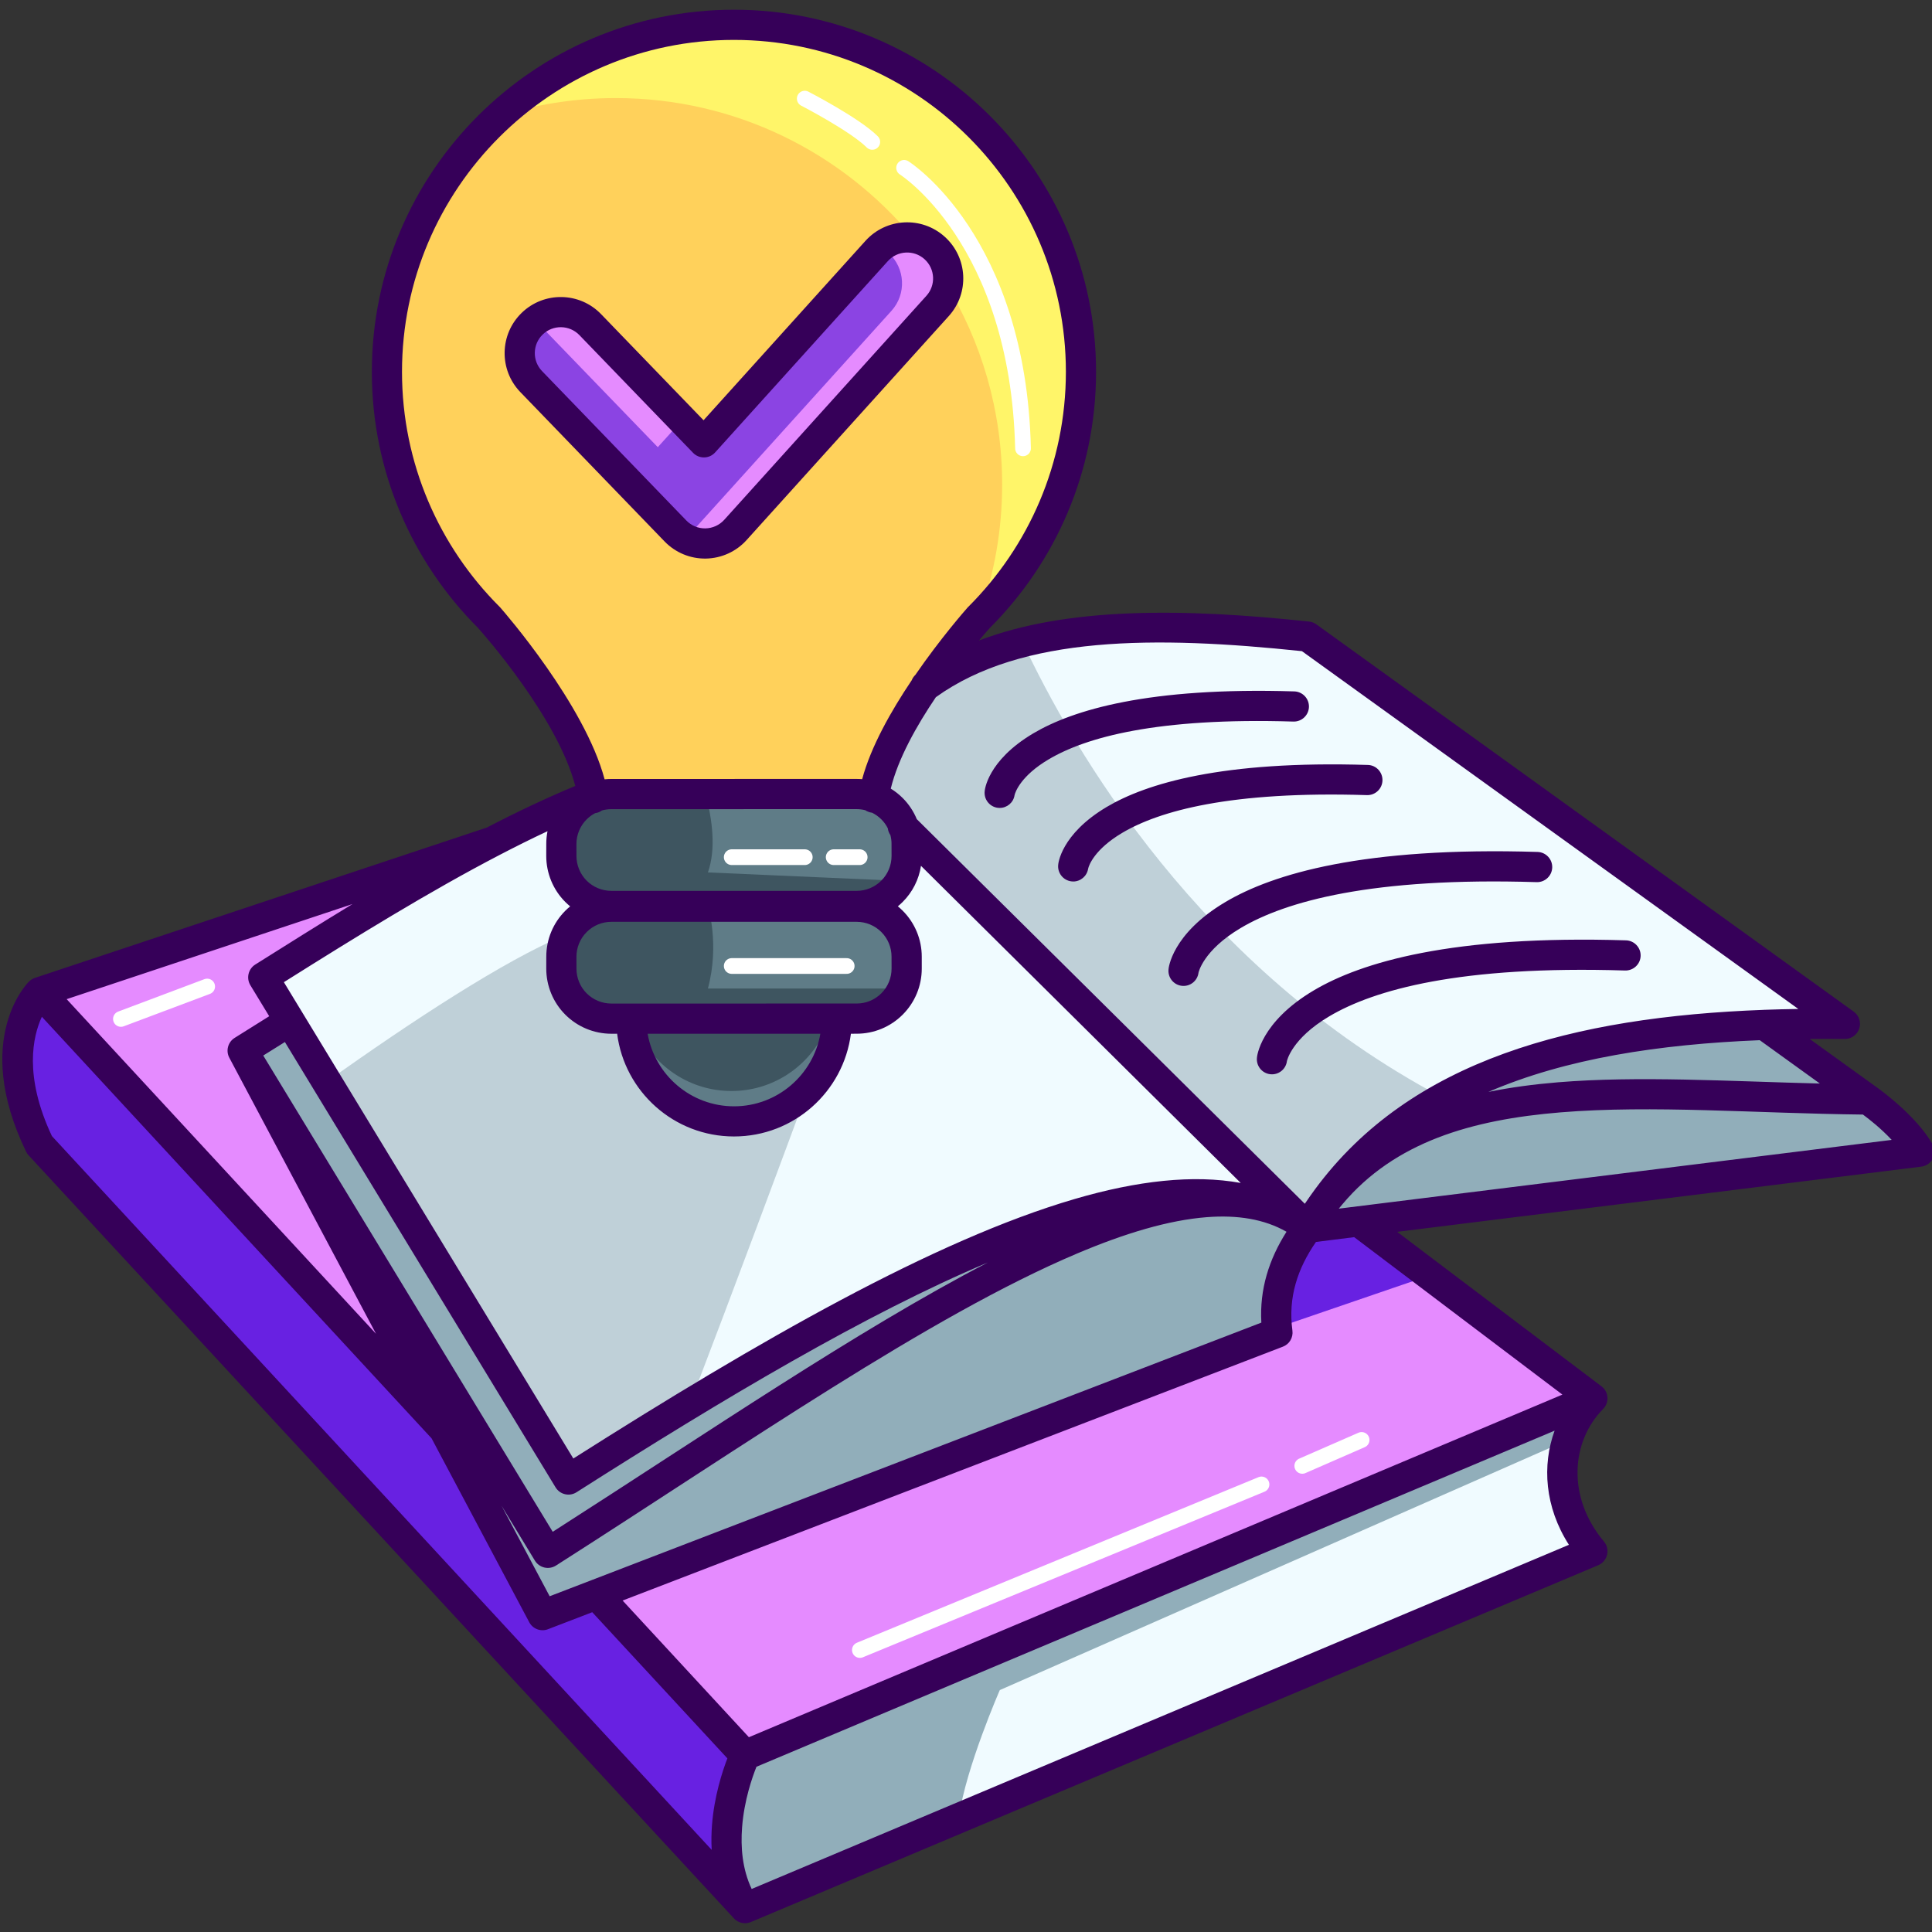 <?xml version="1.0" encoding="UTF-8"?>
<!DOCTYPE svg PUBLIC '-//W3C//DTD SVG 1.0//EN'
          'http://www.w3.org/TR/2001/REC-SVG-20010904/DTD/svg10.dtd'>
<svg clip-rule="evenodd" fill-rule="evenodd" height="512.0" preserveAspectRatio="xMidYMid meet" stroke-linecap="round" stroke-linejoin="round" stroke-miterlimit="1.5" version="1.0" viewBox="0.0 0.5 512.0 512.0" width="512.0" xmlns="http://www.w3.org/2000/svg" xmlns:xlink="http://www.w3.org/1999/xlink" zoomAndPan="magnify"
><rect x="0.0" y="0.5" width="512.0" height="512.0" fill="#333333" stroke="none"/><g
  ><g transform="translate(0 .5)"
    ><path d="M0 0H512V512H0z" fill="none"
      /><clipPath id="a"
      ><path d="M0 0H512V512H0z"
      /></clipPath
      ><g clip-path="url(#a)"
      ><g
        ><path d="M4017.85,3826.76C4018.75,3825.24 4019.69,3823.77 4020.65,3822.33C4019.67,3823.73 4018.72,3825.19 4017.81,3826.72L4017.85,3826.76Z" fill="#a9aead" transform="translate(-3672 -3501.5)"
        /></g
        ><g
        ><path d="M3748.15,3771.98L3821.96,3893.46C3905.35,3840.3 3981.61,3799.23 4017.55,3826.53C3981.58,3799.34 3899.89,3859.73 3816.49,3912.89L3735.63,3779.8C3739.72,3777.22 3743.9,3774.6 3748.15,3771.98Z" fill="#91aeba" transform="translate(-3672 -3501.5)"
        /></g
        ><g
        ><path d="M4031.31,3825.09L4093.33,3871.98L3868.74,3966.53L3829.36,3923.92L4009.86,3854.55C4008.45,3844.06 4011.72,3834.98 4017.85,3826.76L4031.31,3825.09Z" fill="#e58bff" transform="translate(-3672 -3501.5)"
        /></g
        ><g
        ><path d="M4050.53,3839.62L4009.75,3853.59C4008.65,3843.51 4011.91,3834.73 4017.85,3826.76L4031.31,3825.09L4050.53,3839.62Z" fill="#6821e2" transform="translate(-3672 -3501.5)"
        /></g
        ><g
        ><path d="M3681.84,3764.31C3681.84,3764.31 3668.7,3777.66 3681.84,3804.83L3868.74,4007.06C3857.71,3989.89 3868.74,3966.53 3868.74,3966.53L3829.36,3923.92L3815.1,3929.41L3788.97,3880.22L3681.84,3764.31Z" fill="#6821e2" transform="translate(-3672 -3501.5)"
        /></g
        ><g
        ><path d="M4166.32,3792.78C4166.32,3792.78 4175.73,3799.22 4180,3806.61L4031.31,3825.09L4017.85,3826.76C4018.75,3825.24 4019.69,3823.77 4020.65,3822.33C4021.48,3821.16 4022.33,3820.04 4023.2,3818.95C4023.47,3818.62 4023.74,3818.3 4024.01,3817.97C4053.11,3783.33 4108.97,3792.29 4166.32,3792.78Z" fill="#91aeba" transform="translate(-3672 -3501.5)"
        /></g
        ><g
        ><path d="M4166.32,3792.78L4138.91,3773.02C4089.91,3774.83 4047.75,3785.5 4023.09,3818.87L4023.2,3818.95C4023.47,3818.62 4023.74,3818.3 4024.01,3817.97C4053.11,3783.33 4108.97,3792.29 4166.32,3792.78Z" fill="#91aeba" transform="translate(-3672 -3501.5)"
        /></g
        ><g
        ><path d="M4138.91,3773.02C4145.89,3772.76 4153.02,3772.68 4160.25,3772.74L4017.85,3670.09C3977.36,3665.76 3940.34,3665.87 3916.66,3683.15C3910.46,3692.22 3904.28,3703.23 3902.89,3712.61C3904.69,3713.26 3906.34,3714.31 3907.72,3715.69C3909.15,3717.11 3910.22,3718.83 3910.87,3720.69L3967.46,3776.8L4017.81,3826.72C4018.72,3825.19 4019.67,3823.73 4020.65,3822.33C4021.45,3821.15 4022.26,3820 4023.09,3818.87C4047.75,3785.5 4089.91,3774.83 4138.91,3773.02Z" fill="#f0fbff" transform="translate(-3672 -3501.5)"
        /></g
        ><g
        ><path d="M3942.91,3671.48C3956.51,3700.53 3990.09,3758.24 4053.9,3792.16C4041.89,3798.8 4031.48,3807.52 4023.09,3818.87C4022.26,3820 4021.45,3821.15 4020.65,3822.33C4019.67,3823.73 4018.72,3825.19 4017.81,3826.72L3967.46,3776.8L3910.87,3720.69C3910.22,3718.83 3909.15,3717.11 3907.72,3715.69C3906.34,3714.31 3904.69,3713.26 3902.89,3712.61C3904.28,3703.23 3910.46,3692.22 3916.66,3683.15C3924.17,3677.67 3933.03,3673.91 3942.91,3671.48Z" fill="#bfd0d8" transform="translate(-3672 -3501.5)"
        /></g
        ><g
        ><path d="M3930.8,3664.99C3930.8,3664.99 3923.72,3672.81 3916.66,3683.15C3910.46,3692.22 3904.28,3703.23 3902.89,3712.61C3901.45,3712.08 3899.92,3711.81 3898.36,3711.81L3833.34,3711.81C3831.66,3711.81 3830.01,3712.12 3828.48,3712.73C3828.45,3712.52 3828.42,3712.31 3828.39,3712.1C3825.09,3692.07 3800.89,3664.99 3800.89,3664.99C3784.21,3648.34 3773.88,3625.32 3773.88,3599.91C3773.88,3549.15 3815.09,3507.94 3865.85,3507.94C3916.61,3507.94 3957.81,3549.15 3957.81,3599.91C3957.81,3625.32 3947.49,3648.34 3930.8,3664.99ZM3812.12,3602.51C3807.95,3598.19 3808.07,3591.3 3812.39,3587.13C3816.71,3582.96 3823.6,3583.08 3827.77,3587.4L3857.89,3618.59L3903.68,3567.88C3907.7,3563.43 3914.58,3563.07 3919.04,3567.1C3923.49,3571.12 3923.84,3578 3919.82,3582.45L3866.23,3641.81C3864.21,3644.05 3861.35,3645.35 3858.34,3645.4C3855.33,3645.45 3852.43,3644.25 3850.34,3642.08L3812.12,3602.51Z" fill="#fff569" transform="translate(-3672 -3501.5)"
        /></g
        ><g
        ><path d="M3896.59,3711.81L3833.34,3711.81C3831.66,3711.81 3830.01,3712.12 3828.48,3712.73C3828.45,3712.52 3828.42,3712.31 3828.39,3712.1C3825.09,3692.07 3800.89,3664.99 3800.89,3664.99C3784.21,3648.34 3773.88,3625.32 3773.88,3599.91C3773.88,3573.34 3785.17,3549.38 3803.22,3532.59C3813.28,3529.28 3824.03,3527.49 3835.19,3527.49C3866.87,3527.49 3895.2,3541.9 3913.99,3564.53C3910.33,3563.76 3906.37,3564.91 3903.68,3567.88L3857.89,3618.59L3827.77,3587.4C3823.6,3583.08 3816.71,3582.96 3812.39,3587.13C3808.07,3591.3 3807.95,3598.19 3812.12,3602.51L3850.34,3642.08C3852.43,3644.25 3855.33,3645.45 3858.34,3645.4C3861.35,3645.35 3864.21,3644.05 3866.23,3641.81L3919.82,3582.45C3921.39,3580.72 3922.29,3578.62 3922.55,3576.47C3932.08,3592.02 3937.58,3610.32 3937.58,3629.88C3937.58,3641.86 3935.52,3653.36 3931.74,3664.04C3931.43,3664.36 3931.12,3664.68 3930.8,3664.99C3930.8,3664.99 3923.72,3672.81 3916.66,3683.15C3912.12,3689.8 3907.58,3697.49 3904.94,3704.82C3902.28,3707.29 3899.5,3709.62 3896.59,3711.81Z" fill="#ffd15b" transform="translate(-3672 -3501.5)"
        /></g
        ><g
        ><path d="M3812.12,3602.51C3807.95,3598.19 3808.07,3591.3 3812.39,3587.13C3816.71,3582.96 3823.6,3583.08 3827.77,3587.4L3857.89,3618.59L3903.68,3567.88C3907.7,3563.43 3914.58,3563.07 3919.04,3567.1C3923.49,3571.12 3923.84,3578 3919.82,3582.45L3866.23,3641.81C3864.21,3644.05 3861.35,3645.35 3858.34,3645.4C3855.33,3645.45 3852.43,3644.25 3850.34,3642.08L3812.12,3602.51Z" fill="#e58bff" transform="translate(-3672 -3501.5)"
        /></g
        ><g
        ><path d="M3853.49,3644.35C3852.32,3643.79 3851.25,3643.03 3850.34,3642.08L3812.12,3602.51C3807.95,3598.19 3808.07,3591.3 3812.39,3587.13C3812.6,3586.93 3812.82,3586.73 3813.04,3586.55C3814.19,3587.1 3815.26,3587.85 3816.19,3588.82L3846.32,3620.01L3852.57,3613.09L3857.89,3618.59L3903.68,3567.88C3904.05,3567.47 3904.44,3567.1 3904.85,3566.76C3905.78,3567.21 3906.66,3567.79 3907.46,3568.51C3911.92,3572.54 3912.27,3579.42 3908.25,3583.87L3854.65,3643.23C3854.29,3643.63 3853.9,3644.01 3853.49,3644.35Z" fill="#8b44e3" transform="translate(-3672 -3501.5)"
        /></g
        ><g
        ><path d="M3681.84,3764.31L3801.89,3724.38C3782.18,3734.63 3761.67,3747.39 3741.09,3760.37L3748.15,3771.98C3743.9,3774.6 3739.72,3777.22 3735.63,3779.8L3788.97,3880.22L3681.84,3764.31Z" fill="#e58bff" transform="translate(-3672 -3501.5)"
        /></g
        ><g
        ><path d="M4020.65,3822.33C4021.48,3821.16 4022.33,3820.04 4023.2,3818.95L4023.09,3818.87C4022.26,3820 4021.45,3821.15 4020.65,3822.33Z" fill="#a9aead" transform="translate(-3672 -3501.5)"
        /></g
        ><g
        ><path d="M4093.33,3912.51L3868.74,4007.06C3857.71,3989.89 3868.74,3966.53 3868.74,3966.53L4093.33,3871.98C4083.66,3881.72 4081.79,3898.77 4093.33,3912.51Z" fill="#91aeba" transform="translate(-3672 -3501.5)"
        /></g
        ><g
        ><path d="M4086.53,3883.53C4085.3,3889.12 4084.72,3901.02 4093.33,3912.51L3926.15,3982.89C3928.01,3969.84 3936.96,3949.39 3936.96,3949.39L4086.53,3883.53Z" fill="#f0fbff" transform="translate(-3672 -3501.5)"
        /></g
        ><g
        ><g
          ><path d="M3902.89,3712.61C3904.69,3713.26 3906.34,3714.31 3907.72,3715.69C3909.15,3717.11 3910.22,3718.83 3910.87,3720.69C3911.35,3722.08 3911.6,3723.55 3911.6,3725.05L3911.6,3728.22C3911.6,3731.73 3910.21,3735.1 3907.72,3737.58C3905.24,3740.07 3901.87,3741.46 3898.36,3741.46L3833.34,3741.46C3829.83,3741.46 3826.45,3740.07 3823.97,3737.58C3821.49,3735.1 3820.09,3731.73 3820.09,3728.22L3820.09,3725.05C3820.09,3721.54 3821.49,3718.17 3823.97,3715.69C3825.27,3714.39 3826.81,3713.39 3828.48,3712.73C3830.01,3712.12 3831.66,3711.81 3833.34,3711.81L3898.36,3711.81C3899.92,3711.81 3901.45,3712.08 3902.89,3712.61Z" fill="#3e5560" transform="translate(-3672 -3501.5)"
          /></g
          ><g
          ><path d="M3898.36,3771.32L3833.34,3771.32C3829.83,3771.32 3826.45,3769.93 3823.97,3767.45C3821.49,3764.96 3820.09,3761.59 3820.09,3758.08L3820.09,3754.92C3820.09,3751.4 3821.49,3748.03 3823.97,3745.55C3826.45,3743.07 3829.83,3741.67 3833.34,3741.67L3898.36,3741.67C3901.87,3741.67 3905.24,3743.07 3907.72,3745.55C3910.21,3748.03 3911.6,3751.4 3911.6,3754.92L3911.6,3758.08C3911.6,3761.59 3910.21,3764.96 3907.72,3767.45C3905.24,3769.93 3901.87,3771.32 3898.36,3771.32Z" fill="#3e5560" transform="translate(-3672 -3501.5)"
          /></g
        ></g
        ><g
        ><path d="M187.603,240.169L226.357,240.169C229.87,240.169 233.239,241.565 235.723,244.049C238.208,246.533 239.603,249.902 239.603,253.416L239.603,256.578C239.603,258.455 239.205,260.291 238.455,261.973L187.603,261.973C190.776,250.145 187.603,240.169 187.603,240.169ZM186.943,210.306L226.357,210.306C227.918,210.306 229.452,210.582 230.892,211.106C232.691,211.762 234.344,212.806 235.723,214.186C237.148,215.61 238.215,217.326 238.865,219.193C239.349,220.582 239.603,222.054 239.603,223.553L239.603,226.715C239.603,229.086 238.968,231.392 237.79,233.404L187.603,231.201C189.789,225.007 188.802,217.217 186.943,210.306Z" fill="#5f7c87"
        /></g
        ><g
        ><path d="M3967.46,3776.8L3910.87,3720.69L3967.31,3776.68L3967.46,3776.8Z" fill="#a9aead" transform="translate(-3672 -3501.5)"
        /></g
        ><g
        ><path d="M4017.81,3826.72L3967.46,3776.8L3967.31,3776.68L4017.55,3826.53C4017.63,3826.59 4017.72,3826.66 4017.8,3826.72L4017.81,3826.72Z" fill="#a9aead" transform="translate(-3672 -3501.5)"
        /></g
        ><g
        ><path d="M4017.8,3826.72C4017.82,3826.74 4017.83,3826.75 4017.85,3826.76L4017.81,3826.72L4017.8,3826.72Z" fill="#a9aead" transform="translate(-3672 -3501.5)"
        /></g
        ><g
        ><path d="M3828.39,3712.1C3819.77,3715.52 3810.91,3719.69 3801.89,3724.38C3782.18,3734.63 3761.67,3747.39 3741.09,3760.37L3821.96,3893.46C3905.35,3840.3 3981.61,3799.23 4017.55,3826.53L3967.31,3776.68L3910.87,3720.69C3911.35,3722.08 3911.6,3723.55 3911.6,3725.05L3911.6,3728.22C3911.6,3731.73 3910.21,3735.1 3907.72,3737.58C3905.24,3740.07 3901.87,3741.46 3898.36,3741.46L3833.34,3741.46C3829.83,3741.46 3826.45,3740.07 3823.97,3737.58C3821.49,3735.1 3820.09,3731.73 3820.09,3728.22L3820.09,3725.05C3820.09,3721.54 3821.49,3718.17 3823.97,3715.69C3825.27,3714.39 3826.81,3713.39 3828.48,3712.73C3828.45,3712.52 3828.42,3712.31 3828.39,3712.1ZM3838.61,3771.32L3833.34,3771.32C3829.83,3771.32 3826.45,3769.93 3823.97,3767.45C3821.49,3764.96 3820.09,3761.59 3820.09,3758.08L3820.09,3754.92C3820.09,3751.4 3821.49,3748.03 3823.97,3745.55C3826.45,3743.07 3829.83,3741.67 3833.34,3741.67L3898.36,3741.67C3901.87,3741.67 3905.24,3743.07 3907.72,3745.55C3910.21,3748.03 3911.6,3751.4 3911.6,3754.92L3911.6,3758.08C3911.6,3761.59 3910.21,3764.96 3907.72,3767.45C3905.24,3769.93 3901.87,3771.32 3898.36,3771.32L3893.08,3771.32C3893.08,3786.36 3880.88,3798.56 3865.85,3798.56C3850.82,3798.56 3838.61,3786.36 3838.61,3771.32Z" fill="#f0fbff" transform="translate(-3672 -3501.5)"
        /></g
        ><g
        ><path d="M3758.17,3788.47C3781.49,3771.82 3805.89,3755.97 3821.23,3749.54C3820.49,3751.21 3820.09,3753.04 3820.09,3754.92L3820.09,3758.08C3820.09,3761.59 3821.49,3764.96 3823.97,3767.45C3826.45,3769.93 3829.83,3771.32 3833.34,3771.32L3838.61,3771.32C3838.61,3786.36 3850.82,3798.56 3865.85,3798.56C3874.14,3798.56 3881.58,3794.84 3886.58,3788.98C3879.33,3808.59 3867.05,3841.61 3855.11,3872.82C3844.24,3879.39 3833.16,3886.32 3821.96,3893.46L3758.17,3788.47Z" fill="#bfd0d8" transform="translate(-3672 -3501.5)"
        /></g
        ><g
        ><path d="M3893.08,3771.32C3893.08,3786.36 3880.88,3798.56 3865.85,3798.56C3850.82,3798.56 3838.61,3786.36 3838.61,3771.32L3893.08,3771.32Z" fill="#5f7c87" transform="translate(-3672 -3501.5)"
        /></g
        ><g
        ><path d="M3841.36,3771.32L3890.33,3771.32C3885.91,3780.39 3876.6,3786.63 3865.85,3786.63C3855.09,3786.63 3845.78,3780.39 3841.36,3771.32Z" fill="#3e5560" transform="translate(-3672 -3497.5)"
        /></g
        ><g
        ><path d="M4009.86,3854.55L3815.1,3929.41L3735.63,3779.8L3816.49,3912.89C3899.89,3859.73 3981.58,3799.34 4017.55,3826.53L4017.78,3826.76L4017.8,3826.72C4017.82,3826.74 4017.83,3826.75 4017.85,3826.76C4011.72,3834.98 4008.45,3844.06 4009.86,3854.55Z" fill="#91aeba" transform="translate(-3672 -3501.5)"
        /></g
        ><g
        ><path d="M4017.55,3826.53L4017.78,3826.76L4017.8,3826.72C4017.72,3826.66 4017.63,3826.59 4017.55,3826.53Z" fill="#a9aead" transform="translate(-3672 -3501.5)"
        /></g
        ><g
        ><path d="M4786.1,2792.22C4783.06,2764.52 4765.71,2760.86 4765.71,2760.86C4765.19,2760.74 4764.66,2760.74 4764.16,2760.86L4662.41,2785.63C4654.99,2786.23 4647.84,2787.07 4641.05,2788.21C4636.38,2773.42 4640.42,2749.09 4640.72,2747.37C4645.27,2727.5 4642.26,2705.9 4630.59,2687.29C4607.25,2650.04 4558.06,2638.76 4520.82,2662.1C4483.58,2685.44 4472.29,2734.62 4495.63,2771.87C4507.3,2790.49 4525.43,2802.62 4545.3,2807.18C4545.63,2807.27 4546.91,2807.64 4548.84,2808.26C4528.37,2812.31 4506.85,2826.2 4485.1,2843.3C4484.65,2843.66 4484.3,2844.12 4484.08,2844.66L4429.18,2979.6C4428.64,2980.93 4429.02,2982.47 4430.13,2983.4C4431.24,2984.32 4432.83,2984.42 4434.05,2983.64C4436.23,2982.25 4438.41,2980.88 4440.58,2979.55L4433.74,2996.36C4433.37,2997.25 4429.72,3006.16 4429.98,3013.48C4430.02,3014.59 4430.61,3015.61 4431.56,3016.19C4432.51,3016.77 4433.69,3016.84 4434.7,3016.37C4434.7,3016.37 4506.83,2982.75 4539.98,2967.3C4539.98,2967.3 4519.95,3019.95 4519.95,3019.95C4519.9,3020.09 4519.85,3020.24 4519.82,3020.38C4519.58,3021.4 4519.84,3022.45 4520.48,3023.23C4520.94,3023.8 4521.57,3024.2 4522.3,3024.37C4531.91,3026.62 4539.4,3036.39 4537.62,3049.17C4537.57,3049.5 4537.58,3049.84 4537.63,3050.16C4537.87,3051.6 4539.01,3052.72 4540.45,3052.92C4540.78,3052.96 4541.11,3052.96 4541.44,3052.91L4741.03,3020.42C4742.41,3020.2 4743.5,3019.13 4743.76,3017.76L4786.06,2793.2C4786.12,2792.88 4786.14,2792.55 4786.1,2792.22ZM4767.41,2768.92C4771.36,2771.49 4777.72,2777.82 4779.47,2792.32C4777.95,2800.4 4748.93,2954.44 4739.9,3002.4C4739.01,3000.78 4738.01,2999.25 4736.96,2997.83C4733.19,2992.72 4728.75,2989.02 4726.29,2987.18L4734.4,2944.16L4744.63,2942.16C4746.28,2941.84 4747.43,2940.34 4747.31,2938.67L4744.03,2893L4767.41,2768.92ZM4696.35,2784.2C4724.52,2777.34 4760.73,2768.53 4760.73,2768.53L4742.17,2867.02L4737.26,2798.45C4737.14,2796.72 4735.7,2795.37 4733.96,2795.37C4731,2795.36 4728,2795.36 4724.98,2795.37L4724.87,2787.39C4724.84,2785.58 4723.37,2784.12 4721.56,2784.11C4713.09,2784.09 4704.65,2784.09 4696.35,2784.2ZM4651.51,2793.4C4655.31,2792.93 4659.22,2792.55 4663.2,2792.23C4663.2,2792.23 4663.2,2792.23 4663.2,2792.23C4680.5,2790.84 4699.28,2790.71 4718.27,2790.74L4718.38,2798.73C4718.38,2798.74 4719.97,2913.31 4719.97,2913.31C4671.67,2913.03 4627.19,2914.77 4596.28,2923.5C4582.41,2927.41 4571.22,2932.8 4563.42,2939.92L4585.96,2843.48C4587.94,2845.77 4590.6,2847.39 4593.59,2848.07C4594.06,2848.18 4594.53,2848.26 4595,2848.32C4594.85,2848.77 4594.72,2849.23 4594.61,2849.7C4593.76,2853.4 4594.41,2857.28 4596.43,2860.5L4597.82,2862.72C4599.84,2865.94 4603.05,2868.22 4606.75,2869.07C4610.45,2869.92 4614.34,2869.27 4617.55,2867.25L4618.63,2866.58C4626.78,2876.5 4641.24,2879.07 4652.41,2872.07C4663.58,2865.07 4667.58,2850.93 4662.19,2839.27L4663.27,2838.6C4666.49,2836.58 4668.77,2833.37 4669.62,2829.67C4670.47,2825.97 4669.81,2822.09 4667.8,2818.87L4666.4,2816.65C4664.39,2813.43 4661.18,2811.15 4657.48,2810.3C4657.01,2810.19 4656.54,2810.11 4656.07,2810.05C4656.22,2809.6 4656.35,2809.14 4656.46,2808.67C4657.31,2804.97 4656.65,2801.09 4654.64,2797.87L4653.24,2795.65C4652.74,2794.84 4652.15,2794.09 4651.51,2793.4ZM4634.18,2746.21C4633.96,2747.6 4629.77,2774.13 4634.81,2790.4C4634.37,2790.62 4633.94,2790.86 4633.52,2791.12L4587.8,2819.77C4587.45,2819.99 4587.12,2820.22 4586.8,2820.46C4581.37,2815.41 4573.4,2811.1 4566.02,2807.82C4565.64,2807.54 4565.19,2807.34 4564.71,2807.24C4555.66,2803.33 4547.8,2801 4547.07,2800.78C4547.05,2800.78 4547.03,2800.77 4547.02,2800.77C4546.96,2800.75 4546.91,2800.74 4546.85,2800.73C4528.61,2796.56 4511.97,2785.43 4501.25,2768.34C4479.86,2734.2 4490.21,2689.12 4524.35,2667.72C4558.48,2646.33 4603.57,2656.67 4624.97,2690.81C4635.68,2707.9 4638.43,2727.74 4634.23,2745.97C4634.22,2746.03 4634.2,2746.09 4634.19,2746.15C4634.19,2746.17 4634.19,2746.19 4634.18,2746.21ZM4445.72,2968.76C4443.55,2970.02 4441.37,2971.3 4439.19,2972.63C4439.19,2972.63 4489.9,2847.98 4489.9,2847.97C4515.35,2828.03 4540.21,2812.31 4563.49,2813.79C4570.39,2816.84 4577.74,2820.84 4582.57,2825.56C4582.08,2826.55 4581.7,2827.6 4581.45,2828.7C4581.02,2830.55 4580.98,2832.45 4581.29,2834.29L4566.38,2897.98C4563.61,2909.83 4556.68,2939.43 4553.91,2951.28C4553.81,2951.24 4553.72,2951.2 4553.62,2951.16C4553.6,2951.15 4553.58,2951.14 4553.55,2951.13C4552.45,2950.64 4551.35,2950.18 4550.25,2949.75C4517.32,2936.8 4481.96,2947.88 4445.73,2968.76C4445.73,2968.76 4445.73,2968.76 4445.72,2968.76ZM4439.49,2999.85C4459.13,2987.24 4477.61,2973.43 4495.58,2964.12C4513.03,2955.08 4529.94,2950.27 4546.97,2955.77C4547.28,2955.87 4547.6,2955.97 4547.91,2956.08C4547.99,2956.11 4548.07,2956.14 4548.15,2956.16C4523.27,2967.76 4437.09,3007.93 4437.09,3007.93C4437.75,3004.49 4438.9,3001.34 4439.49,2999.85ZM4506.64,2951.88C4501.96,2953.63 4497.26,2955.78 4492.52,2958.23C4476.85,2966.35 4460.77,2977.86 4443.89,2989.04L4450.03,2973.94C4469.27,2962.94 4488.22,2954.72 4506.64,2951.88ZM4548.61,2963.27C4553.44,2961.02 4556.29,2959.7 4556.29,2959.7C4562.79,2962.48 4567.98,2966.74 4571.03,2973.46C4571.67,2974.87 4573.18,2975.65 4574.69,2975.35L4727.38,2945.53L4719.81,2985.75C4719.81,2985.75 4528.2,3016.93 4528.2,3016.93L4548.61,2963.27ZM4730.86,2938.09C4692,2945.68 4575.89,2968.35 4575.89,2968.35C4572.35,2961.92 4567.07,2957.45 4560.59,2954.36C4563.27,2949.36 4567.79,2945.45 4573.74,2942.33C4581.21,2938.42 4590.86,2935.77 4602.11,2933.96C4636.93,2928.35 4686.68,2930.85 4735.71,2931.23C4736.61,2931.23 4737.46,2930.88 4738.09,2930.25C4738.72,2929.61 4739.07,2928.75 4739.06,2927.86L4738.86,2913.7L4740.47,2936.21C4738.32,2936.63 4735.04,2937.27 4730.86,2938.09ZM4533.87,3022.74L4721.85,2992.14C4723.76,2993.53 4728.04,2996.91 4731.62,3001.77C4734.19,3005.25 4736.43,3009.5 4737.02,3014.35L4544.53,3045.68C4544.63,3035.81 4540.27,3027.73 4533.87,3022.74ZM4725.07,2802.01C4726.95,2802 4728.82,2802 4730.68,2802C4730.68,2802 4732.37,2924.56 4732.37,2924.56C4692.29,2924.18 4651.98,2922.58 4619.82,2925.2C4648.68,2920.53 4684.85,2919.68 4723.31,2919.97C4724.2,2919.98 4725.06,2919.63 4725.69,2918.99C4726.32,2918.36 4726.66,2917.5 4726.65,2916.61L4725.07,2802.01ZM4640.54,2795.6C4641.3,2795.54 4642.08,2795.6 4642.83,2795.77C4644.82,2796.22 4646.54,2797.45 4647.62,2799.17L4649.01,2801.4C4650.09,2803.12 4650.44,2805.2 4649.99,2807.19C4649.53,2809.17 4648.31,2810.89 4646.59,2811.97L4600.87,2840.63C4599.14,2841.71 4597.06,2842.06 4595.07,2841.6C4593.09,2841.15 4591.37,2839.92 4590.29,2838.2L4588.9,2835.97C4588.54,2835.41 4588.27,2834.81 4588.07,2834.18C4588.1,2833.63 4587.98,2833.09 4587.76,2832.61C4587.68,2831.81 4587.73,2830.99 4587.92,2830.18C4588.11,2829.36 4588.43,2828.58 4588.87,2827.87C4589.11,2827.68 4589.32,2827.45 4589.49,2827.21C4589.64,2827.02 4589.76,2826.81 4589.85,2826.6C4590.29,2826.14 4590.78,2825.74 4591.32,2825.4L4637.04,2796.75C4637.64,2796.37 4638.28,2796.09 4638.94,2795.89C4639.47,2795.93 4640.01,2795.84 4640.53,2795.6C4640.53,2795.6 4640.54,2795.6 4640.54,2795.6ZM4659.75,2832.97L4614.03,2861.62C4612.3,2862.71 4610.22,2863.06 4608.23,2862.6C4606.25,2862.15 4604.53,2860.92 4603.45,2859.2L4602.06,2856.97C4600.98,2855.25 4600.62,2853.17 4601.08,2851.18C4601.53,2849.2 4602.76,2847.48 4604.48,2846.4L4650.2,2817.74C4651.93,2816.66 4654.01,2816.31 4655.99,2816.77C4657.98,2817.22 4659.7,2818.45 4660.78,2820.17L4662.17,2822.4C4663.25,2824.12 4663.61,2826.2 4663.15,2828.19C4662.69,2830.17 4661.47,2831.89 4659.75,2832.97ZM4656.51,2842.84C4659.98,2851.35 4656.94,2861.4 4648.89,2866.45C4640.83,2871.5 4630.46,2869.85 4624.32,2863.01L4656.51,2842.84ZM4546.73,2895.81C4547.89,2897.23 4549.98,2897.44 4551.4,2896.28C4552.82,2895.13 4553.03,2893.03 4551.87,2891.61C4551.87,2891.61 4547.28,2885.43 4533.45,2885.78C4521.38,2886.07 4501.28,2891.55 4469.44,2912.91C4467.92,2913.93 4467.51,2916 4468.53,2917.52C4469.55,2919.04 4471.62,2919.45 4473.14,2918.43C4503.28,2898.2 4522.19,2892.69 4533.62,2892.41C4543.31,2892.17 4546.73,2895.81 4546.73,2895.81ZM4540.58,2922.61C4541.74,2924.03 4543.83,2924.24 4545.25,2923.08C4546.67,2921.92 4546.88,2919.83 4545.72,2918.41C4545.72,2918.41 4541.13,2912.23 4527.31,2912.57C4515.23,2912.87 4495.13,2918.35 4463.29,2939.71C4461.77,2940.73 4461.36,2942.8 4462.38,2944.32C4463.4,2945.84 4465.47,2946.24 4466.99,2945.22C4497.14,2924.99 4516.03,2919.49 4527.47,2919.21C4537.16,2918.97 4540.58,2922.61 4540.58,2922.61ZM4555.15,2863.54C4556.23,2864.78 4558.05,2865.04 4559.42,2864.18C4559.53,2864.1 4559.65,2864.02 4559.76,2863.93C4561.17,2862.78 4561.39,2860.68 4560.23,2859.26C4560.23,2859.26 4556.31,2853.91 4544.46,2854.2C4534.36,2854.45 4517.53,2859.01 4490.9,2876.88C4489.38,2877.89 4488.98,2879.96 4490,2881.48C4491.02,2883 4493.08,2883.41 4494.6,2882.39C4519.54,2865.65 4535.17,2861.07 4544.62,2860.84C4551.69,2860.66 4554.65,2863.01 4555.15,2863.54ZM4560.27,2841.24C4561.34,2842.49 4563.16,2842.74 4564.53,2841.88C4564.65,2841.81 4564.76,2841.73 4564.87,2841.64C4566.29,2840.48 4566.5,2838.39 4565.34,2836.97C4565.34,2836.97 4561.43,2831.62 4549.58,2831.91C4539.48,2832.16 4522.65,2836.71 4496.02,2854.58C4494.5,2855.6 4494.09,2857.67 4495.11,2859.19C4496.14,2860.71 4498.2,2861.11 4499.72,2860.09C4524.66,2843.36 4540.28,2838.78 4549.74,2838.55C4556.81,2838.37 4559.76,2840.72 4560.27,2841.24ZM4605.28,2708.41C4606.69,2701.75 4602.42,2695.19 4595.75,2693.79C4589.09,2692.38 4582.53,2696.65 4581.13,2703.31C4581.13,2703.31 4574.43,2735.05 4574.43,2735.05L4523.3,2720.53C4516.74,2718.67 4509.91,2722.48 4508.05,2729.04C4506.19,2735.59 4510,2742.42 4516.56,2744.28L4580.4,2762.4C4583.69,2763.34 4587.22,2762.86 4590.15,2761.1C4593.08,2759.33 4595.14,2756.43 4595.85,2753.08L4605.28,2708.41ZM4598.78,2707.04L4589.35,2751.71C4589.03,2753.25 4588.07,2754.6 4586.72,2755.41C4585.37,2756.23 4583.73,2756.45 4582.21,2756.02L4518.37,2737.89C4515.34,2737.04 4513.58,2733.88 4514.44,2730.85C4515.3,2727.82 4518.46,2726.06 4521.49,2726.92L4576.03,2742.4C4576.92,2742.65 4577.87,2742.53 4578.65,2742.05C4579.44,2741.58 4580,2740.8 4580.19,2739.89L4587.62,2704.68C4588.27,2701.6 4591.3,2699.63 4594.38,2700.28C4597.46,2700.93 4599.44,2703.96 4598.78,2707.04Z" fill="#360059" transform="matrix(-1.021 .64 .64 1.021 3106.51 -5608.75)"
        /></g
        ><g
        ><path d="M3865.92,3728.66L3885.27,3728.66" fill="none" stroke="#fff" stroke-width="4.17" transform="translate(-3672 -3501.5)"
        /></g
        ><g
        ><path d="M3892.94,3728.66L3899.82,3728.66" fill="none" stroke="#fff" stroke-width="4.17" transform="translate(-3672 -3501.5)"
        /></g
        ><g
        ><path d="M3865.92,3757.5L3896.38,3757.5" fill="none" stroke="#fff" stroke-width="4.17" transform="translate(-3672 -3501.5)"
        /></g
        ><g
        ><path d="M3885.27,3527.64C3885.27,3527.64 3898.57,3534.51 3903.16,3539.1" fill="none" stroke="#fff" stroke-width="4.17" transform="translate(-3672 -3501.5)"
        /></g
        ><g
        ><path d="M3911.6,3545.98C3911.6,3545.98 3941.8,3564.97 3943.11,3620.31" fill="none" stroke="#fff" stroke-width="4.17" transform="translate(-3672 -3501.5)"
        /></g
        ><g
        ><path d="M4032.84,3883.1L4017.12,3889.97" fill="none" stroke="#fff" stroke-width="4.17" transform="translate(-3672 -3501.5)"
        /></g
        ><g
        ><path d="M4006.31,3894.89L3899.88,3938.77" fill="none" stroke="#fff" stroke-width="4.17" transform="translate(-3672 -3501.5)"
        /></g
        ><g
        ><path d="M3704.05,3771.53L3726.9,3762.94" fill="none" stroke="#fff" stroke-width="4.17" transform="translate(-3672 -3501.5)"
        /></g
      ></g
    ></g
  ></g
></svg
>
